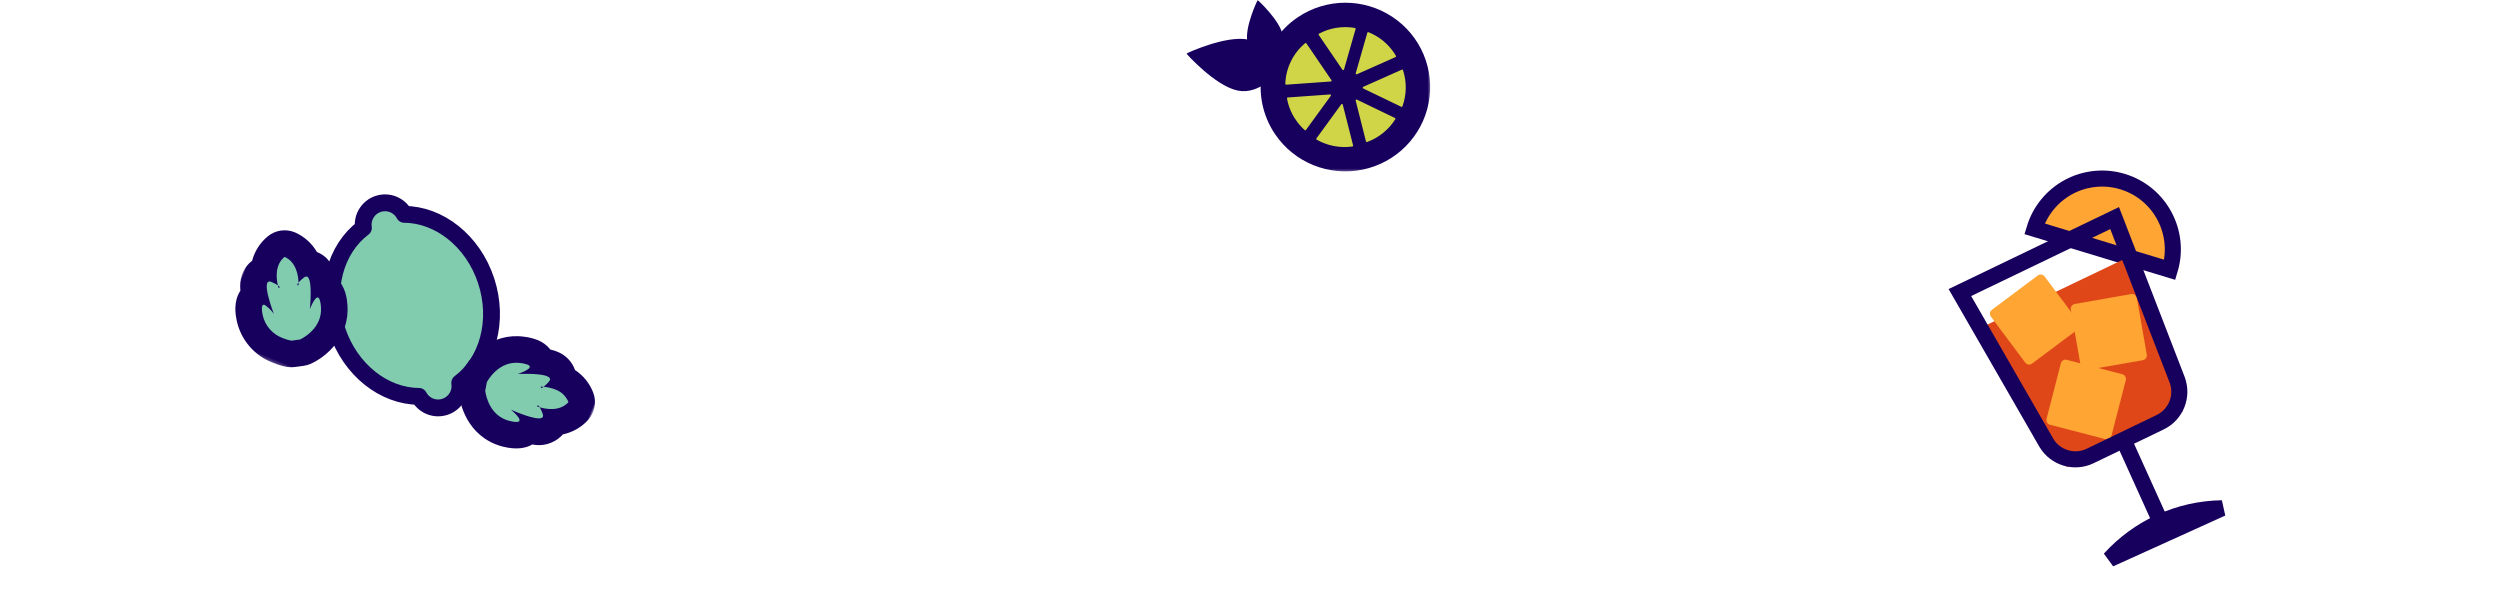 <?xml version="1.0" encoding="UTF-8"?>
<svg width="824px" height="194px" viewBox="0 0 824 194" version="1.1" xmlns="http://www.w3.org/2000/svg" xmlns:xlink="http://www.w3.org/1999/xlink">
    <title>hover-item-3</title>
    <defs>
        <rect id="path-1" x="0" y="0" width="79.068" height="128.735"></rect>
        <rect id="path-3" x="0" y="0" width="80.572" height="56.675"></rect>
        <rect id="path-5" x="0" y="0" width="124.278" height="66.783"></rect>
    </defs>
    <g id="Page-1" stroke="none" stroke-width="1" fill="none" fill-rule="evenodd">
        <g id="hover-item-3">
            <rect id="Rectangle" fill-opacity="0" fill="#FFFFFF" x="0" y="0" width="824" height="194"></rect>
            <g id="Group_61-Clipped" transform="translate(696.012, 117.187) rotate(-25) translate(-696.012, -117.187) translate(655.512, 52.187)">
                <g id="Group_61-Clipped" transform="translate(0.146, 0.732)">
                    <mask id="mask-2" fill="white">
                        <use xlink:href="#path-1"></use>
                    </mask>
                    <g id="path-1"></g>
                    <g id="Group_61" mask="url(#mask-2)">
                        <g transform="translate(3, 7)" id="Group">
                            <g transform="translate(0.623, 0.879)">
                                <path d="M64.213,5.946 C59.61,1.822 53.56,-0.302 47.392,0.04 C41.225,0.383 35.447,3.165 31.328,7.774 L66.037,38.869 C74.615,29.272 73.798,14.53 64.213,5.942" id="Path_274" fill="#FEA533" fill-rule="nonzero"></path>
                                <path d="M64.213,5.946 C59.61,1.822 53.56,-0.302 47.392,0.04 C41.225,0.383 35.447,3.165 31.328,7.774 L66.037,38.869 C74.612,29.272 73.795,14.534 64.213,5.946 L64.213,5.946 Z" id="Path_275" stroke="#17005D" stroke-width="5.297"></path>
                                <polygon id="Path_276" fill="#DF4719" fill-rule="nonzero" points="50.272 82.948 7.787 83.464 2.828 29.837 53.277 29.312"></polygon>
                                <path d="M52.258,42.715 L47.359,60.978 C47.127,61.834 46.248,62.341 45.392,62.114 L27.15,57.209 C26.295,56.976 25.789,56.096 26.016,55.239 L30.916,36.975 C31.148,36.119 32.027,35.611 32.883,35.839 L51.122,40.745 C51.977,40.977 52.485,41.857 52.258,42.715" id="Path_277" fill="#FEA533" fill-rule="nonzero"></path>
                                <path d="M27.703,23.424 L31.559,41.939 C31.736,42.808 31.18,43.657 30.314,43.842 L11.822,47.701 C10.955,47.88 10.106,47.324 9.922,46.456 L6.068,27.941 C5.889,27.072 6.445,26.223 7.311,26.039 L25.803,22.179 C26.67,22.001 27.518,22.557 27.702,23.425" id="Path_278" fill="#FEA533" fill-rule="nonzero"></path>
                                <path d="M22.731,51.414 L37.304,63.445 C37.986,64.011 38.084,65.022 37.522,65.708 L25.506,80.299 C24.941,80.982 23.931,81.08 23.247,80.517 L8.673,68.486 C7.992,67.92 7.895,66.91 8.456,66.224 L20.47,51.632 C21.036,50.949 22.046,50.852 22.731,51.414" id="Path_279" fill="#FEA533" fill-rule="nonzero"></path>
                                <path d="M41.946,83.056 L16.293,83.386 C10.567,83.458 5.718,79.173 5.077,73.475 L0.159,16.425 L56.757,15.737 L52.913,72.704 C52.498,78.483 47.732,82.981 41.946,83.056 L41.946,83.056 Z" id="Path_280" stroke="#17005D" stroke-width="5.297"></path>
                                <path d="M7.834,116.911 L48.402,117.378 C35.526,111.609 20.839,111.44 7.834,116.911 Z" id="Path_281" stroke="#17005D" stroke-width="5.297" stroke-linejoin="bevel"></path>
                                <line x1="28.487" y1="85.004" x2="28.166" y2="112.929" id="Line_21" stroke="#17005D" stroke-width="5.297" stroke-linejoin="bevel"></line>
                            </g>
                        </g>
                    </g>
                </g>
            </g>
            <g id="Group_65-Clipped" transform="translate(390.811, 0)">
                <g id="Group_65-Clipped" transform="translate(0.189, 0)">
                    <mask id="mask-4" fill="white">
                        <use xlink:href="#path-3"></use>
                    </mask>
                    <g id="path-3"></g>
                    <g id="Group_65" mask="url(#mask-4)">
                        <path d="M37.169,6.269 C46.288,0.125 58.23,0.051 67.426,6.079 C76.623,12.108 81.262,23.053 79.181,33.811 C77.1,44.568 68.708,53.02 57.919,55.224 C47.13,57.428 36.069,52.951 29.893,43.88 C25.843,37.933 24.334,30.629 25.699,23.576 C27.063,16.522 31.189,10.297 37.169,6.269" id="Path_286" fill="#17005D" fill-rule="nonzero"></path>
                        <path d="M37.169,6.269 C46.288,0.125 58.23,0.051 67.426,6.079 C76.623,12.108 81.262,23.053 79.181,33.811 C77.1,44.568 68.708,53.02 57.919,55.224 C47.13,57.428 36.069,52.951 29.893,43.88 C25.843,37.933 24.334,30.629 25.699,23.576 C27.063,16.522 31.189,10.297 37.169,6.269 Z" id="Path_287" stroke="#17005D" stroke-width="1.422"></path>
                        <path d="M20.406,13.041 C27.849,14.552 30.069,23.765 30.069,23.765 C30.069,23.765 24.389,31.365 16.947,29.85 C9.505,28.334 0,17.643 0,17.643 C0,17.643 12.963,11.526 20.406,13.041" id="Path_288" fill="#17005D" fill-rule="nonzero"></path>
                        <path d="M31.848,11.75 C32.834,16.875 27.506,20.71 27.506,20.71 C27.506,20.71 21.136,19.104 20.145,13.973 C19.154,8.842 23.522,0 23.522,0 C23.522,0 30.862,6.623 31.848,11.75" id="Path_289" fill="#17005D" fill-rule="nonzero"></path>
                        <path d="M55.061,23.902 L58.874,10.583 C58.96,10.281 59.17,10.029 59.452,9.89 C59.735,9.751 60.063,9.737 60.356,9.853 C63.913,11.266 66.96,13.711 69.103,16.868 C69.356,17.238 69.593,17.616 69.816,18.001 C69.973,18.273 70.006,18.598 69.908,18.896 C69.81,19.194 69.59,19.437 69.302,19.564 L56.59,25.22 C56.194,25.396 55.731,25.328 55.403,25.045 C55.076,24.763 54.942,24.317 55.061,23.902 M57.949,29.889 L70.479,35.931 C70.763,36.068 71.093,36.08 71.386,35.962 C71.679,35.844 71.908,35.608 72.017,35.313 C73.473,31.304 73.541,26.927 72.212,22.875 C72.112,22.576 71.89,22.334 71.6,22.208 C71.31,22.082 70.98,22.085 70.693,22.215 L57.981,27.876 C57.584,28.052 57.325,28.441 57.318,28.873 C57.312,29.305 57.558,29.702 57.949,29.89 M52.777,23.118 L56.589,9.8 C56.676,9.498 56.63,9.173 56.463,8.907 C56.295,8.64 56.023,8.456 55.712,8.401 C51.489,7.664 47.14,8.357 43.36,10.37 C43.083,10.519 42.882,10.778 42.808,11.083 C42.733,11.388 42.792,11.709 42.969,11.969 L50.778,23.436 C51.022,23.793 51.451,23.978 51.879,23.909 C52.307,23.841 52.656,23.532 52.775,23.118 M55.029,33.366 L58.423,46.801 C58.498,47.105 58.7,47.364 58.978,47.511 C59.256,47.659 59.584,47.683 59.881,47.576 C63.904,46.105 67.321,43.344 69.593,39.728 C69.758,39.46 69.802,39.136 69.713,38.834 C69.624,38.533 69.411,38.283 69.127,38.147 L56.599,32.099 C56.209,31.911 55.744,31.964 55.408,32.236 C55.071,32.507 54.924,32.949 55.029,33.367 M33.008,28.73 L47.677,27.682 C48.075,27.654 48.427,27.416 48.601,27.06 C48.775,26.703 48.745,26.281 48.522,25.953 L40.273,13.84 C40.095,13.581 39.814,13.408 39.5,13.366 C39.187,13.324 38.87,13.416 38.628,13.619 C34.47,17.106 31.994,22.184 31.817,27.592 C31.806,27.906 31.931,28.209 32.159,28.427 C32.387,28.644 32.698,28.755 33.013,28.731 M50.402,33.921 L42.228,45.141 C42.042,45.394 41.974,45.714 42.039,46.02 C42.104,46.327 42.297,46.592 42.569,46.749 C46.289,48.87 50.613,49.698 54.859,49.101 C55.17,49.055 55.448,48.88 55.623,48.619 C55.798,48.357 55.853,48.035 55.775,47.731 L52.379,34.299 C52.273,33.88 51.933,33.561 51.507,33.48 C51.081,33.399 50.647,33.571 50.393,33.921 M35.396,39.963 C36.274,41.256 37.308,42.437 38.475,43.48 C38.711,43.689 39.025,43.789 39.339,43.754 C39.652,43.719 39.937,43.553 40.12,43.298 L48.286,32.075 C48.543,31.726 48.572,31.259 48.36,30.88 C48.149,30.502 47.735,30.28 47.3,30.313 L33.41,31.305 C33.095,31.327 32.804,31.48 32.609,31.727 C32.415,31.975 32.334,32.292 32.389,32.602 C32.861,35.238 33.888,37.745 35.401,39.961" id="Path_290" fill="#CFD546" fill-rule="nonzero"></path>
                        <path d="M55.061,23.902 L58.874,10.583 C58.96,10.281 59.17,10.029 59.452,9.89 C59.735,9.751 60.063,9.737 60.356,9.853 C63.913,11.266 66.96,13.711 69.103,16.868 C69.356,17.238 69.593,17.616 69.816,18.001 C69.973,18.273 70.006,18.598 69.908,18.896 C69.81,19.194 69.59,19.437 69.302,19.564 L56.59,25.22 C56.194,25.396 55.731,25.328 55.403,25.045 C55.076,24.763 54.942,24.317 55.061,23.902 Z M57.949,29.889 L70.479,35.931 C70.763,36.068 71.093,36.08 71.386,35.962 C71.679,35.844 71.908,35.608 72.017,35.313 C73.473,31.304 73.541,26.927 72.212,22.875 C72.112,22.576 71.89,22.334 71.6,22.208 C71.31,22.082 70.98,22.085 70.693,22.215 L57.981,27.876 C57.584,28.052 57.327,28.441 57.32,28.872 C57.313,29.304 57.559,29.701 57.949,29.889 L57.949,29.889 Z M52.777,23.118 L56.589,9.8 C56.676,9.498 56.63,9.173 56.463,8.907 C56.295,8.64 56.023,8.456 55.712,8.401 C51.489,7.664 47.14,8.357 43.36,10.37 C43.083,10.519 42.882,10.778 42.808,11.083 C42.733,11.388 42.792,11.709 42.969,11.969 L50.778,23.436 C51.021,23.794 51.451,23.979 51.879,23.911 C52.308,23.842 52.658,23.533 52.777,23.118 Z M55.031,33.366 L58.424,46.801 C58.499,47.105 58.701,47.364 58.979,47.511 C59.257,47.659 59.585,47.683 59.882,47.576 C63.906,46.105 67.323,43.344 69.594,39.728 C69.759,39.46 69.803,39.136 69.714,38.834 C69.626,38.533 69.413,38.283 69.128,38.147 L56.599,32.099 C56.209,31.911 55.745,31.964 55.409,32.235 C55.072,32.507 54.924,32.948 55.029,33.366 L55.031,33.366 Z M33.009,28.728 L47.679,27.681 C48.076,27.652 48.428,27.415 48.602,27.058 C48.777,26.702 48.746,26.28 48.523,25.951 L40.275,13.839 C40.096,13.58 39.815,13.407 39.502,13.365 C39.188,13.323 38.871,13.415 38.629,13.618 C34.471,17.105 31.995,22.183 31.818,27.59 C31.808,27.902 31.932,28.204 32.157,28.421 C32.383,28.637 32.691,28.749 33.004,28.728 L33.009,28.728 Z M50.398,33.918 L42.228,45.141 C42.042,45.394 41.974,45.714 42.039,46.02 C42.104,46.327 42.297,46.592 42.569,46.749 C46.289,48.87 50.613,49.698 54.859,49.101 C55.17,49.055 55.448,48.88 55.623,48.619 C55.798,48.357 55.853,48.035 55.775,47.731 L52.379,34.299 C52.274,33.88 51.934,33.56 51.508,33.478 C51.082,33.397 50.647,33.569 50.393,33.918 L50.398,33.918 Z M35.401,39.961 C36.277,41.254 37.31,42.436 38.475,43.48 C38.711,43.689 39.025,43.789 39.339,43.754 C39.652,43.719 39.937,43.553 40.12,43.298 L48.286,32.075 C48.543,31.726 48.572,31.259 48.36,30.88 C48.149,30.502 47.735,30.28 47.3,30.313 L33.41,31.305 C33.095,31.327 32.804,31.48 32.609,31.727 C32.415,31.975 32.334,32.292 32.389,32.602 C32.859,35.239 33.884,37.749 35.396,39.966 L35.401,39.961 Z" id="Path_291" stroke="#17005D" stroke-width="1.644"></path>
                    </g>
                </g>
            </g>
            <g id="Group_68" transform="translate(141.295, 104.412) rotate(22) translate(-141.295, -104.412) translate(78.295, 70.912)">
                <g id="Group_67-Clipped" transform="translate(0.723, 0.005)">
                    <mask id="mask-6" fill="white">
                        <use xlink:href="#path-5"></use>
                    </mask>
                    <g id="path-5"></g>
                    <g id="Group_67" mask="url(#mask-6)">
                        <g transform="translate(0, 2)" id="Group">
                            <g transform="translate(0, 0.528)">
                                <path d="M32.903,2.712 C35.574,0.446 39.486,0.433 42.172,2.681 C52.778,-1.559 66.399,2.238 75.379,12.853 C84.359,23.468 85.859,37.545 79.924,47.325 C81.694,50.347 81.037,54.205 78.367,56.469 C75.697,58.732 71.788,58.746 69.102,56.5 C58.496,60.74 44.874,56.946 35.895,46.33 C26.917,35.714 25.415,21.637 31.35,11.859 C29.581,8.836 30.237,4.978 32.905,2.712" id="Path_292" fill="#81CBAF" fill-rule="nonzero"></path>
                                <path d="M32.903,2.712 C35.574,0.446 39.486,0.433 42.172,2.681 C52.778,-1.559 66.399,2.238 75.379,12.853 C84.359,23.468 85.859,37.545 79.924,47.325 C81.694,50.347 81.037,54.205 78.367,56.469 C75.697,58.732 71.788,58.746 69.102,56.5 C58.496,60.74 44.874,56.946 35.895,46.33 C26.917,35.714 25.415,21.637 31.35,11.859 C29.58,8.837 30.235,4.979 32.903,2.712 Z" id="Path_293" stroke="#17005D" stroke-width="5.55" stroke-linejoin="round"></path>
                                <path d="M20.489,59.88 C15.329,60.085 10.441,57.565 7.61,53.242 C6.67,51.782 4.717,48.747 6.298,45.798 C3.566,41.441 4.383,39.551 4.841,38.486 C5.115,37.846 5.518,37.269 6.025,36.792 C5.254,33.945 5.613,30.91 7.028,28.322 C7.799,26.934 9.261,26.074 10.847,26.074 L10.981,26.074 C13.93,26.184 16.722,27.433 18.773,29.558 C19.227,29.429 19.698,29.362 20.17,29.36 C22.13,29.36 24.203,30.11 26.372,34.391 C29.693,34.554 31.351,37.893 32.069,39.339 C35.773,46.798 31.817,53.877 28.884,56.875 C28.598,57.169 28.272,57.421 27.917,57.625 L25.423,59.036 C25.066,59.237 24.684,59.388 24.287,59.485 C23.041,59.758 21.768,59.89 20.492,59.879" id="Path_294" fill="#81CBAF" fill-rule="nonzero"></path>
                                <path d="M10.842,30.442 C15.157,30.568 17.452,34.712 18.264,36.557 C17.995,37.349 18.168,37.509 18.352,37.509 C18.441,37.502 18.527,37.477 18.605,37.435 C18.605,37.435 18.494,37.091 18.259,36.55 C18.537,35.819 18.875,35.112 19.269,34.437 C19.545,33.939 19.846,33.721 20.164,33.721 C22.269,33.721 25.019,43.291 25.019,43.291 C25.019,43.291 24.923,38.753 26.121,38.753 C26.581,38.753 27.23,39.421 28.15,41.273 C31.462,47.945 25.751,53.811 25.751,53.811 L23.265,55.226 C22.351,55.413 21.42,55.504 20.487,55.496 C16.821,55.672 13.33,53.917 11.28,50.869 C9.65,48.341 9.883,47.583 10.74,47.583 C12.12,47.886 13.433,48.44 14.614,49.217 C14.614,49.217 5.739,39.736 9.871,39.736 L9.962,39.736 C10.743,39.742 11.523,39.816 12.292,39.955 C12.63,40.429 12.866,40.697 12.866,40.697 C12.866,40.697 13.665,40.242 12.292,39.955 C11.124,38.311 8.747,34.212 10.842,30.438 M10.842,21.689 C7.669,21.689 4.745,23.412 3.205,26.191 C1.62,29.069 0.987,32.376 1.398,35.636 C1.184,35.994 0.993,36.365 0.828,36.748 C-0.444,39.694 -0.278,42.709 1.515,46.268 C0.641,50.508 3.043,54.238 3.934,55.623 C7.587,61.176 13.848,64.444 20.487,64.262 C22.107,64.27 23.722,64.097 25.303,63.747 C26.099,63.553 26.864,63.249 27.576,62.843 L30.063,61.429 C30.781,61.022 31.436,60.514 32.01,59.921 C35.736,56.09 40.768,47.038 35.977,37.382 C35.236,35.889 33.255,31.897 29.159,30.499 C27.048,27.222 24.207,24.978 20.168,24.975 L20.13,24.975 C17.545,22.955 14.388,21.808 11.111,21.698 C11.024,21.698 10.934,21.698 10.847,21.698" id="Path_295" fill="#17005D" fill-rule="nonzero"></path>
                                <path d="M98.379,57.291 C91.206,57.291 86.468,51.821 84.801,48.588 C84.612,48.223 84.476,47.834 84.398,47.431 L83.838,44.625 C83.758,44.221 83.737,43.807 83.774,43.397 C84.128,39.225 86.886,31.592 94.949,29.524 C96.053,29.211 97.192,29.037 98.338,29.007 C99.874,28.933 101.368,29.526 102.434,30.635 C103.524,30.339 104.645,30.173 105.774,30.139 C107.662,30.036 109.474,30.898 110.588,32.428 C110.762,32.677 110.913,32.942 111.039,33.218 C113.983,33.377 116.751,34.674 118.758,36.836 C119.862,38.041 120.203,39.762 119.641,41.297 C118.609,44.063 116.548,46.321 113.889,47.599 C113.862,48.23 113.716,48.851 113.46,49.428 C112.538,51.546 110.619,52.735 106.931,53.27 C105.801,56.387 101.832,56.947 100.418,57.146 C99.743,57.242 99.063,57.291 98.381,57.291" id="Path_296" fill="#81CBAF" fill-rule="nonzero"></path>
                                <path d="M98.337,33.374 C101.467,33.374 96.554,37.443 96.554,37.443 C96.554,37.443 102.918,34.508 105.771,34.508 C106.828,34.508 107.413,34.908 106.999,36.017 C106.745,36.758 106.432,37.477 106.061,38.166 C105.501,38.337 105.177,38.476 105.177,38.476 C105.177,38.476 105.24,38.797 105.444,38.797 C105.58,38.797 105.779,38.654 106.066,38.165 C107.321,37.772 108.627,37.565 109.942,37.55 C112.042,37.459 114.08,38.275 115.539,39.79 C114.054,43.845 109.407,44.721 107.4,44.91 C107.199,44.721 106.947,44.594 106.676,44.546 C106.378,44.546 106.461,44.961 106.461,44.961 L106.468,44.961 C106.524,44.961 106.871,44.961 107.4,44.91 C108.008,45.405 108.573,45.948 109.091,46.536 C111.302,48.938 104.47,49.241 100.904,49.241 C99.713,49.241 98.884,49.207 98.884,49.207 C98.884,49.207 107.179,51.776 99.808,52.815 C99.335,52.882 98.858,52.917 98.38,52.917 C91.952,52.917 88.683,46.581 88.683,46.581 L88.126,43.767 C88.126,43.767 88.824,35.61 96.037,33.759 C96.786,33.542 97.559,33.414 98.338,33.38 M98.338,24.631 C96.825,24.657 95.322,24.877 93.864,25.283 C83.433,27.963 79.878,37.694 79.419,43.023 C79.351,43.841 79.397,44.665 79.556,45.47 L80.111,48.28 C80.27,49.088 80.543,49.868 80.92,50.599 C81.505,51.737 86.962,61.667 98.38,61.667 C99.267,61.667 100.153,61.604 101.032,61.479 C105.601,60.835 108.22,59.109 109.711,57.194 C113.119,56.58 116.014,54.339 117.465,51.191 C117.591,50.909 117.694,50.627 117.788,50.346 C120.517,48.525 122.6,45.884 123.737,42.804 C124.861,39.732 124.179,36.289 121.97,33.879 C119.741,31.463 116.805,29.815 113.583,29.173 C111.607,26.94 108.749,25.692 105.77,25.76 C105.013,25.766 104.258,25.83 103.511,25.952 C101.934,25.057 100.147,24.6 98.335,24.628" id="Path_297" fill="#17005D" fill-rule="nonzero"></path>
                            </g>
                        </g>
                    </g>
                </g>
            </g>
        </g>
    </g>
</svg>